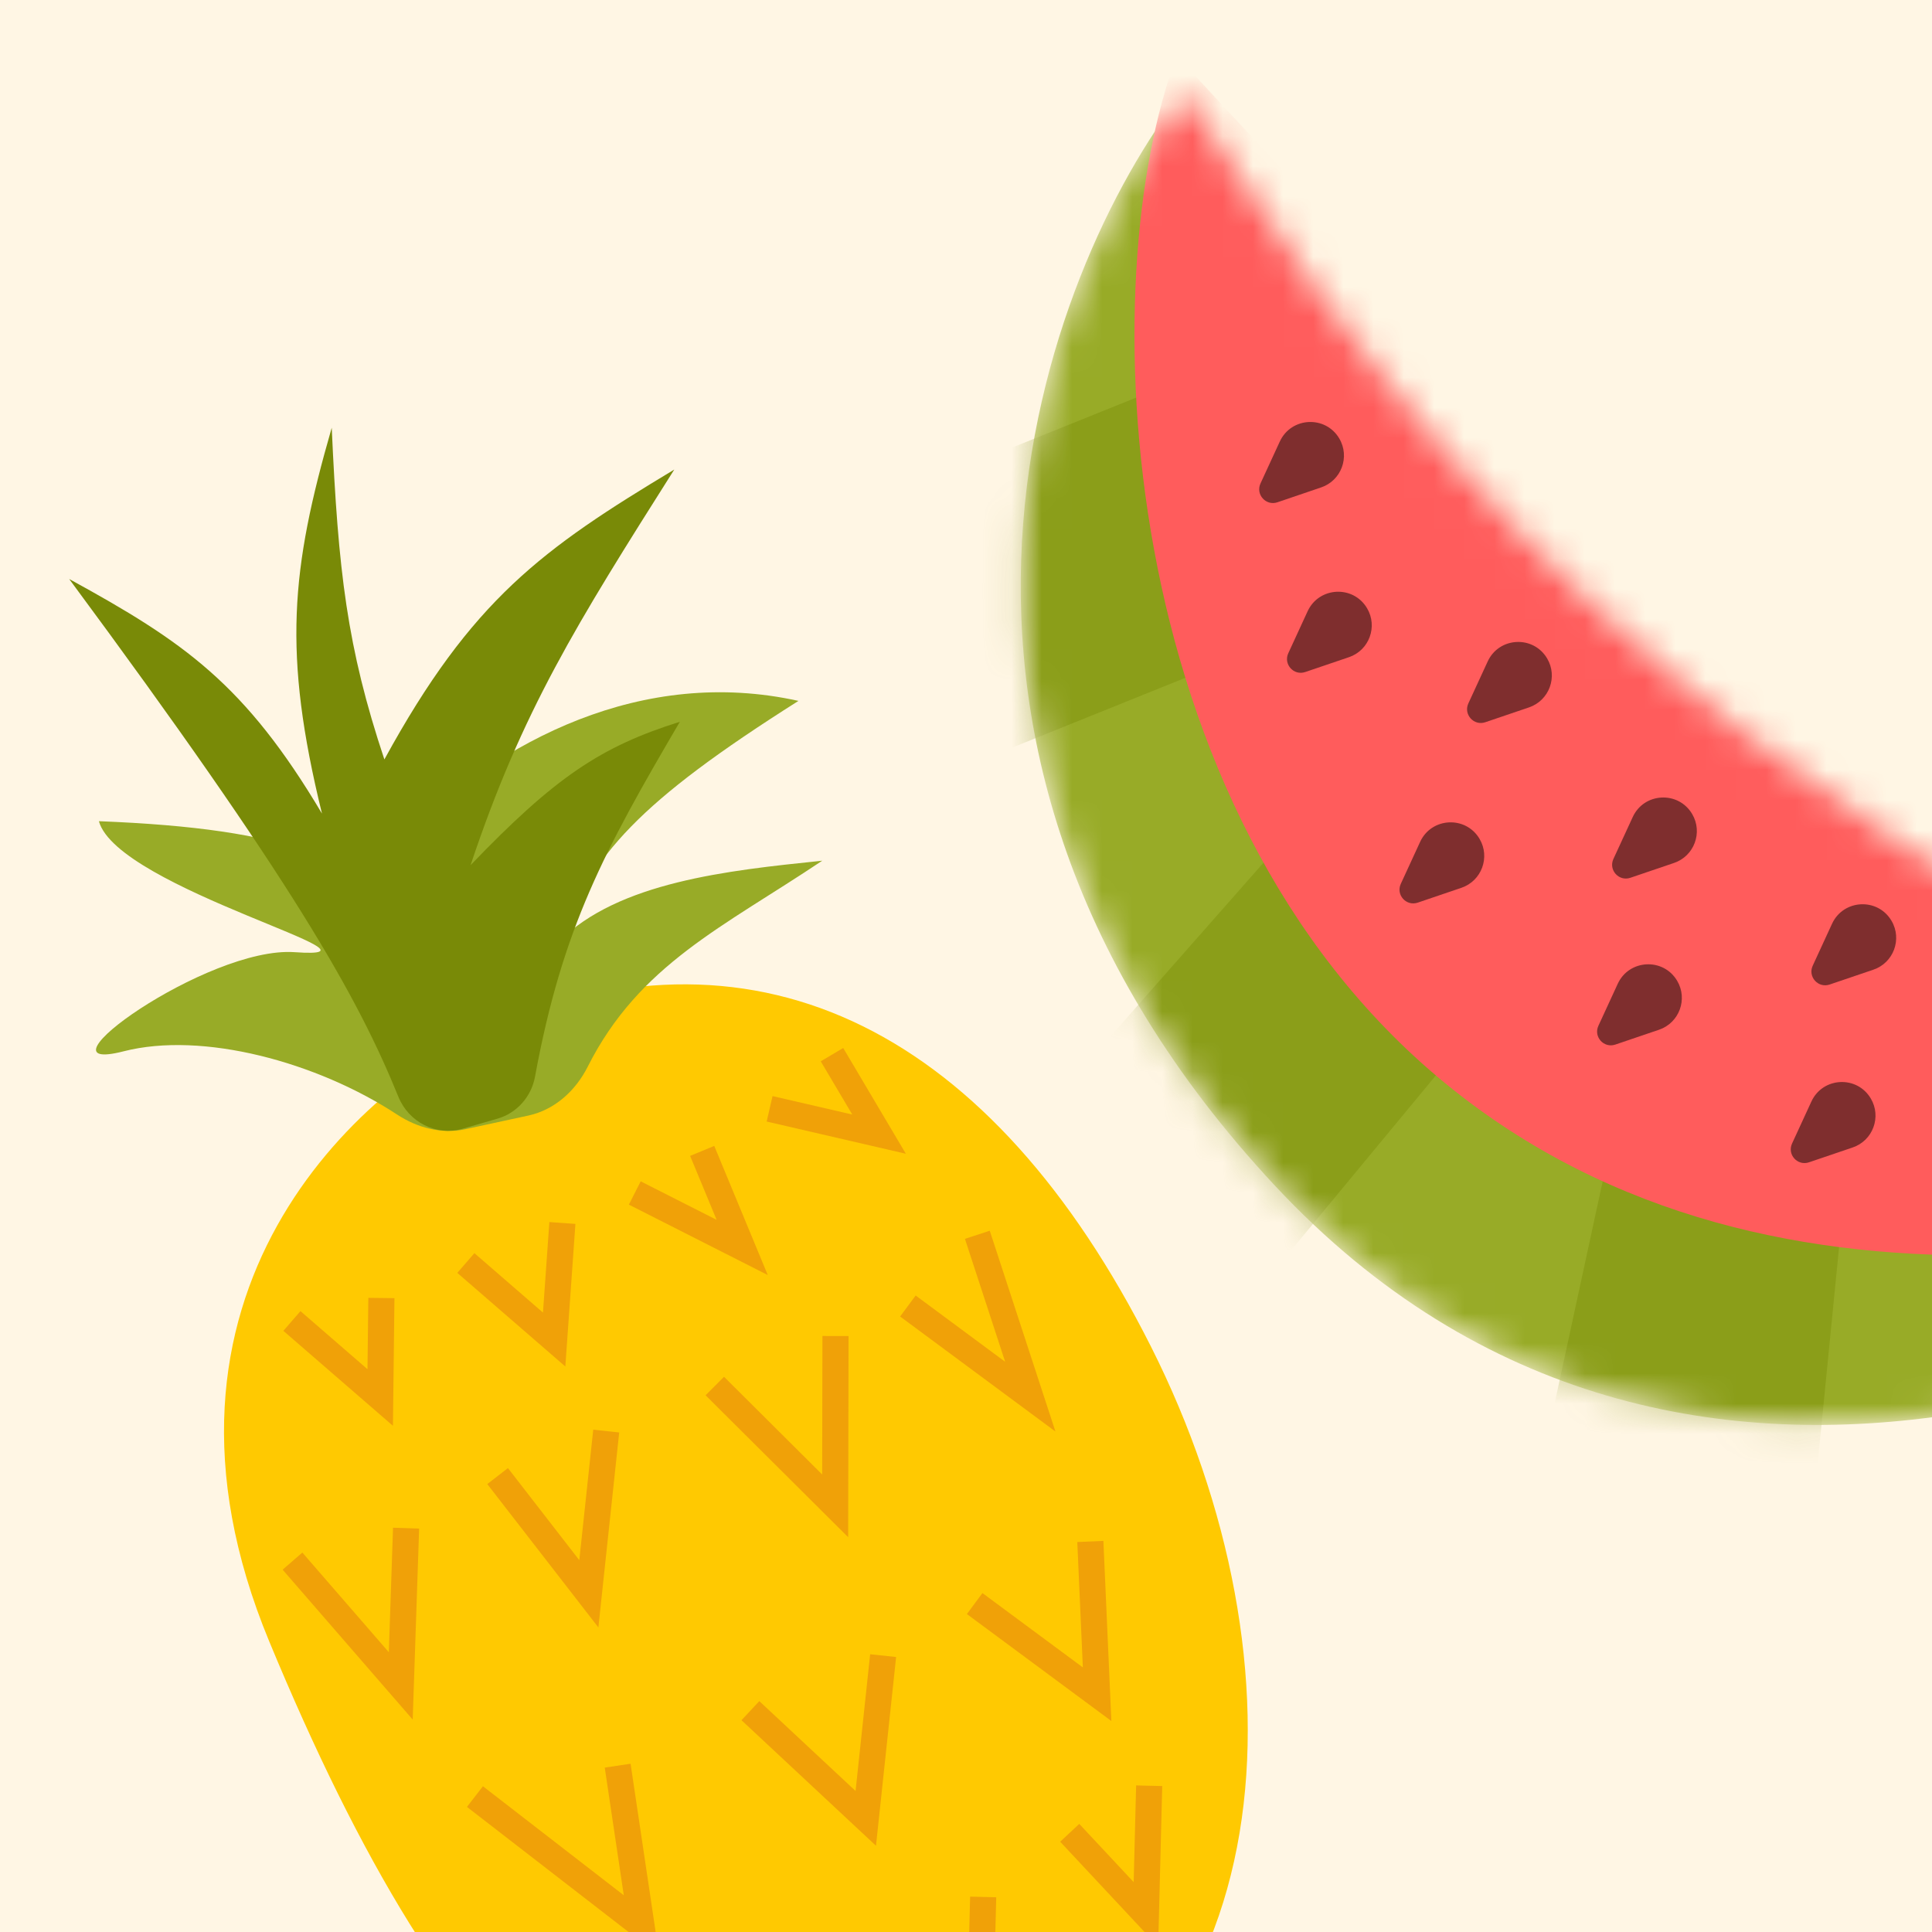 <svg width="64" height="64" viewBox="0 0 64 64" fill="none" xmlns="http://www.w3.org/2000/svg">
<rect x="0" y="0" width="64" height="64" fill="#333333" stroke="none"/>
<g clip-path="url(#clip0_5113_52220)">
<rect width="64" height="64" fill="#FFF6E4"/>
<path d="M8.919 54.375C4.147 42.863 11.904 35.963 16.379 33.951C25.173 30.306 32.855 34.148 38.128 44.609C43.401 55.07 42.679 68.017 32.12 71.925C21.562 75.834 14.884 68.765 8.919 54.375Z" fill="#FFC901"/>
<path d="M4.095 34.826C6.703 34.158 10.495 35.175 13.156 36.922C13.825 37.361 14.633 37.575 15.414 37.406L17.504 36.954C18.375 36.765 19.068 36.132 19.469 35.336C21.177 31.947 23.965 30.705 27.239 28.511L27.162 28.52C24.131 28.835 20.48 29.215 18.513 31.192C19.623 28.3 21.138 26.581 26.45 23.218C21.292 22.077 16.596 24.505 13.327 27.72L14.652 30.918C11.818 28.462 9.652 27.456 3.276 27.203C3.893 29.445 13.495 31.806 9.76 31.542C6.863 31.337 0.903 35.645 4.095 34.826Z" fill="#98AB27"/>
<path d="M2.292 19.18C9.699 29.189 11.85 33.015 13.197 36.332C13.539 37.175 14.454 37.644 15.328 37.391L16.483 37.056C17.127 36.869 17.602 36.326 17.723 35.666C18.63 30.736 20.023 28.169 22.521 23.91C19.891 24.734 18.375 25.759 15.589 28.658C17.295 23.547 19.095 20.677 22.336 15.555C17.959 18.188 15.63 19.859 12.733 25.157C11.492 21.437 11.204 18.925 10.989 14.17C9.635 18.869 9.36 21.619 10.666 26.951C8.114 22.655 6.099 21.264 2.292 19.18Z" fill="#798A07"/>
<path d="M9.67 43.759L12.595 46.294L12.634 42.998M15.432 41.839L18.357 44.374L18.63 40.513M21.028 39.519L24.586 41.323L23.261 38.125M25.494 36.731L29.12 37.57L27.56 34.937M9.689 51.714L13.276 55.848L13.452 50.622M16.484 48.897L19.506 52.797L20.082 47.406M23.679 45.914L27.666 49.883L27.677 44.257M30.075 43.263L34.13 46.266L32.376 40.904M15.733 59.514L21.25 63.784L20.461 58.49M24.858 56.668L28.68 60.236L29.255 54.845M32.287 53.12L36.343 56.123L36.119 51.063M21.942 67.713L26.066 69.751L25.94 66.056M29.537 64.565L32.462 67.1L32.569 62.839M35.436 60.714L37.96 63.415L38.068 59.155" stroke="#F0A108" stroke-width="0.865"/>
<mask id="mask0_5113_52220" style="mask-type:alpha" maskUnits="userSpaceOnUse" x="33" y="3" width="50" height="45">
<path d="M42.228 39.27C28.615 24.671 34.525 9.044 39.181 3.056C51.03 21.875 61.846 28.571 82.986 38.779C75.072 45.026 55.84 53.87 42.228 39.27Z" fill="#98AB27"/>
</mask>
<g mask="url(#mask0_5113_52220)">
<path d="M42.228 39.27C28.615 24.671 34.525 9.044 39.181 3.056C51.03 21.875 61.846 28.571 82.986 38.779C75.072 45.026 55.84 53.87 42.228 39.27Z" fill="#98AB27"/>
<rect x="23.493" y="18.869" width="20.354" height="9.219" transform="rotate(-21.942 23.493 18.869)" fill="#798A07" fill-opacity="0.4"/>
<path d="M34.855 36.523L47.964 21.645L54.934 26.719L41.958 42.4L34.855 36.523Z" fill="#798A07" fill-opacity="0.4"/>
<path d="M50.9 49.257L55.265 29.085L61.932 31.093L59.977 50.87L50.9 49.257Z" fill="#798A07" fill-opacity="0.4"/>
<path d="M38.984 1.851C54.294 18.497 63.665 26.712 82.518 38.443C74.436 41.142 58.917 44.95 47.86 35.872C36.802 26.794 36.198 9.183 38.984 1.851Z" fill="#FF5C5C"/>
<path d="M43.316 20.25L42.676 21.64C42.509 22.004 42.858 22.391 43.237 22.262L44.686 21.77C45.355 21.543 45.646 20.757 45.286 20.149C44.829 19.376 43.692 19.434 43.316 20.25Z" fill="black" fill-opacity="0.5"/>
<path d="M42.395 14.627L41.755 16.016C41.588 16.38 41.937 16.767 42.316 16.639L43.765 16.146C44.434 15.919 44.725 15.134 44.365 14.525C43.908 13.752 42.771 13.811 42.395 14.627Z" fill="black" fill-opacity="0.5"/>
<path d="M49.281 21.913L48.641 23.302C48.474 23.666 48.823 24.054 49.202 23.925L50.651 23.433C51.32 23.205 51.611 22.42 51.251 21.812C50.794 21.039 49.656 21.097 49.281 21.913Z" fill="black" fill-opacity="0.5"/>
<path d="M54.086 27.066L53.446 28.455C53.278 28.819 53.628 29.207 54.007 29.078L55.455 28.586C56.124 28.358 56.415 27.573 56.055 26.965C55.598 26.192 54.461 26.25 54.086 27.066Z" fill="black" fill-opacity="0.5"/>
<path d="M47.043 27.889L46.403 29.279C46.235 29.642 46.585 30.03 46.964 29.901L48.412 29.409C49.081 29.181 49.372 28.396 49.012 27.788C48.555 27.015 47.418 27.073 47.043 27.889Z" fill="black" fill-opacity="0.5"/>
<path d="M53.589 32.591L52.949 33.981C52.781 34.345 53.13 34.732 53.51 34.603L54.958 34.111C55.627 33.884 55.918 33.098 55.558 32.49C55.101 31.717 53.964 31.776 53.589 32.591Z" fill="black" fill-opacity="0.5"/>
<path d="M60.004 36.491L59.364 37.881C59.196 38.245 59.545 38.632 59.925 38.503L61.373 38.011C62.042 37.784 62.333 36.998 61.973 36.39C61.516 35.617 60.379 35.675 60.004 36.491Z" fill="black" fill-opacity="0.5"/>
<path d="M60.688 30.602L60.048 31.992C59.881 32.356 60.23 32.743 60.609 32.614L62.058 32.122C62.727 31.895 63.018 31.11 62.658 30.501C62.201 29.728 61.064 29.787 60.688 30.602Z" fill="black" fill-opacity="0.5"/>
</g>
</g>
<defs>
<clipPath id="clip0_5113_52220">
<rect width="64" height="64" fill="white"/>
</clipPath>
</defs>
</svg>

